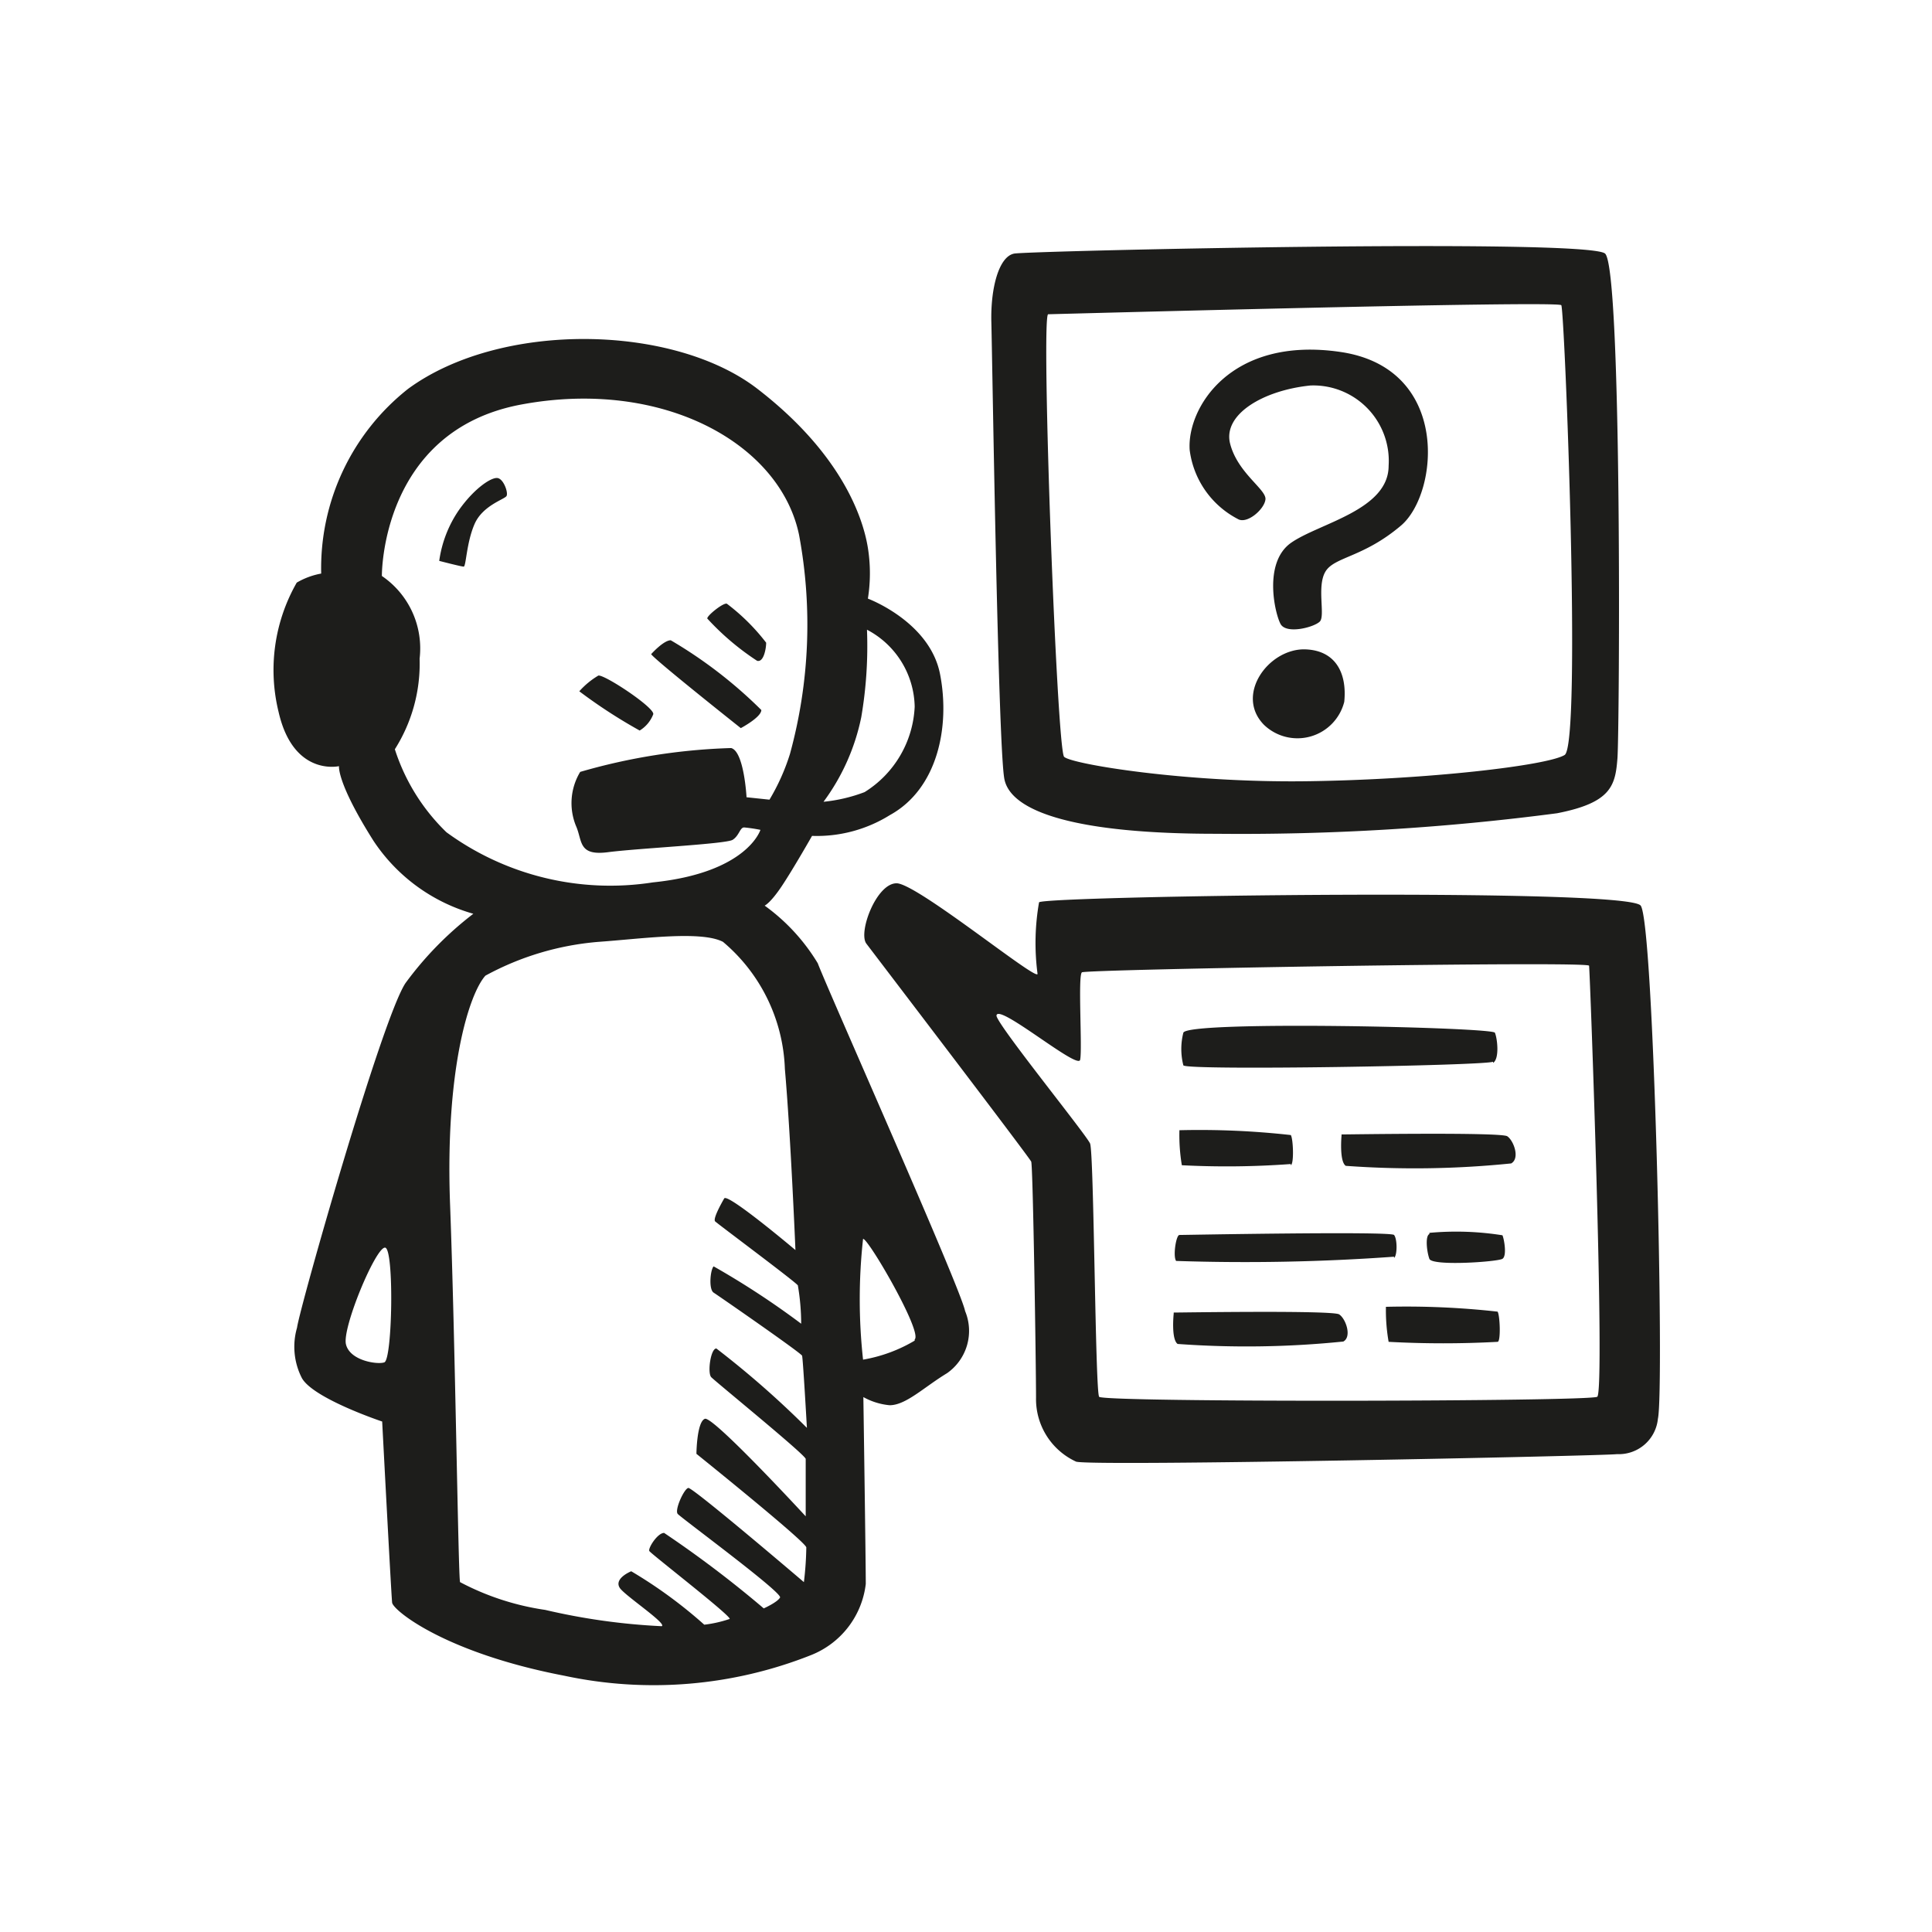 <svg height="64" viewBox="0 0 64 64" width="64" xmlns="http://www.w3.org/2000/svg"><path d="m16.5 15.84c-.19-.06-.78.32-1.3 1.06a3.92 3.92 0 0 0 -.65 1.68s.73.19.81.19.09-.79.36-1.41 1-.82 1.06-.93-.09-.54-.28-.59zm5.14 7.82c.05-.22-1.63-1.33-1.82-1.28a2.64 2.64 0 0 0 -.63.52 17.21 17.21 0 0 0 2 1.3 1.09 1.09 0 0 0 .45-.54zm2.9.46s.68-.36.68-.6a15.06 15.06 0 0 0 -3-2.31c-.24 0-.65.46-.65.46.12.19 2.97 2.45 2.97 2.45zm.54-2.23c.22.06.3-.41.3-.6a6.83 6.83 0 0 0 -1.3-1.29c-.11-.05-.67.4-.65.49a8.62 8.62 0 0 0 1.65 1.4zm15.92-4.7c.3.19.89-.32.92-.65s-.92-.87-1.17-1.84 1.09-1.77 2.66-1.93a2.5 2.5 0 0 1 2.59 2.66c0 1.47-2.3 1.9-3.23 2.55s-.54 2.34-.35 2.69 1.11.11 1.3-.08-.11-1.17.19-1.66 1.25-.46 2.5-1.52 1.66-5.21-2-5.75-5.1 1.87-5 3.25a3 3 0 0 0 1.59 2.28zm2.2 4.32c-1.2 0-2.29 1.52-1.33 2.5a1.6 1.6 0 0 0 2.66-.76c.1-.98-.31-1.74-1.36-1.74zm-2.91 6.11a80.36 80.36 0 0 0 11.29-.68c1.8-.35 1.93-.92 2-1.82s.16-16.21-.41-16.72-19.06-.09-19.57 0-.79 1.14-.76 2.28.22 14 .43 15.12 2.46 1.82 6.99 1.82zm-5.57-17.21c.09 0 16.89-.46 17-.3s.68 14.55.11 14.9-4.56.82-8.58.87-7.76-.57-8-.81-.77-14.55-.53-14.66zm19.63 19.59c-.43-.6-19.71-.32-19.93-.11a7.81 7.81 0 0 0 -.05 2.37c0 .27-4-3-4.67-3s-1.28 1.63-1 2 5.4 7.08 5.46 7.22.16 6.76.16 7.82a2.28 2.28 0 0 0 1.33 2.12c.6.16 17.43-.19 17.92-.25a1.3 1.3 0 0 0 1.35-1.17c.22-.95-.13-16.42-.57-17zm-1.44 16.27c-.27.16-16.37.19-16.5 0s-.17-8.09-.3-8.39-3.13-4-3.1-4.24c.05-.42 2.69 1.8 2.77 1.47s-.08-2.8.06-2.9 16.77-.38 16.8-.22.54 14.12.27 14.28zm-25.82-14.36a6.48 6.48 0 0 0 -1.76-1.91s.19-.08.57-.65 1-1.66 1-1.66a4.58 4.58 0 0 0 2.58-.69c1.58-.87 2-2.93 1.66-4.67s-2.39-2.5-2.39-2.5a5.34 5.34 0 0 0 0-1.68c-.16-1-.87-3.12-3.66-5.27s-8.5-2.25-11.57 0a7.57 7.57 0 0 0 -2.88 6.12 2.48 2.48 0 0 0 -.81.3 5.83 5.83 0 0 0 -.6 4.29c.49 2.14 2 1.79 2 1.79s-.08.54 1.14 2.47a5.89 5.89 0 0 0 3.31 2.42 11.3 11.3 0 0 0 -2.25 2.3c-.79 1.2-3.51 10.78-3.59 11.41a2.27 2.27 0 0 0 .16 1.67c.38.68 2.66 1.44 2.66 1.44s.3 5.75.33 6 1.74 1.66 5.7 2.42a14.14 14.14 0 0 0 8.17-.68 2.9 2.9 0 0 0 1.82-2.36c0-.76-.08-6.19-.08-6.19a2.2 2.2 0 0 0 .87.27c.54 0 1.14-.6 1.9-1.06a1.71 1.71 0 0 0 .6-2.06c-.15-.77-4.58-10.71-4.88-11.52zm1.44-8.15a14 14 0 0 0 .19-2.9 2.94 2.94 0 0 1 1.58 2.55 3.52 3.52 0 0 1 -1.66 2.83 5.29 5.29 0 0 1 -1.36.32 7.1 7.1 0 0 0 1.25-2.8zm-15.8 21.37c-.22.08-1.14-.05-1.27-.6s1-3.25 1.3-3.2.24 3.72-.03 3.8zm2.06-17.56a6.64 6.64 0 0 1 -1.71-2.75 5.3 5.3 0 0 0 .82-3 2.9 2.9 0 0 0 -1.25-2.74s-.05-4.81 4.62-5.68 8.57 1.28 9.2 4.32a16.2 16.2 0 0 1 -.3 7.25 7 7 0 0 1 -.68 1.52l-.76-.08s-.08-1.52-.51-1.63a20 20 0 0 0 -5 .79 2 2 0 0 0 -.14 1.79c.22.49.06 1 1.06.87s3.91-.27 4.13-.41.24-.41.38-.41a5.06 5.06 0 0 1 .54.08s-.43 1.42-3.56 1.74a9.2 9.2 0 0 1 -6.84-1.66zm11.84 24.84s-3.69-3.15-3.83-3.12-.46.73-.35.86 3.48 2.61 3.39 2.77-.54.36-.54.36a36.64 36.64 0 0 0 -3.3-2.5c-.22 0-.54.51-.49.6s2.74 2.17 2.66 2.25a4.08 4.08 0 0 1 -.84.19 15.43 15.43 0 0 0 -2.42-1.77c-.21.09-.54.3-.38.55s1.58 1.19 1.39 1.27a21.28 21.28 0 0 1 -3.86-.54 8.7 8.7 0 0 1 -2.82-.92c-.06-.17-.16-8-.33-12.49s.63-7 1.17-7.6a9.41 9.41 0 0 1 3.75-1.12c1.41-.1 3.39-.38 4.12 0a5.76 5.76 0 0 1 2.05 4.21c.19 2.15.35 6 .35 6s-2.25-1.9-2.36-1.71-.38.68-.3.76 2.66 2 2.74 2.12a7.6 7.6 0 0 1 .11 1.27 27.32 27.32 0 0 0 -2.9-1.9c-.11.11-.17.76 0 .87s2.9 2 2.93 2.09.16 2.39.16 2.39a30.87 30.87 0 0 0 -3-2.63c-.19 0-.3.81-.17.95s3.13 2.58 3.13 2.71 0 1.9 0 1.9-3.07-3.33-3.34-3.23-.28 1.16-.28 1.16 3.62 2.91 3.64 3.1a10.54 10.54 0 0 1 -.08 1.15zm3.67-8a5 5 0 0 1 -1.71.63 18.27 18.27 0 0 1 0-4c.16-.04 1.98 3.09 1.71 3.33zm19.16-9.2c.22-.14.14-.82.06-1s-10.18-.41-10.32 0a2.19 2.19 0 0 0 0 1.08c.08.18 10.05.01 10.26-.12zm-6.7 3.39c.11-.05.08-.87 0-1a27.27 27.27 0 0 0 -3.69-.16 6.06 6.06 0 0 0 .08 1.16 28.94 28.94 0 0 0 3.61-.04zm3.15 4.73a6.06 6.06 0 0 0 .09 1.12 33.38 33.38 0 0 0 3.61 0c.11 0 .08-.87 0-1a27.27 27.27 0 0 0 -3.7-.16zm-1.47-5.71s-.08.85.14 1a31.48 31.48 0 0 0 5.48-.08c.3-.17.08-.76-.13-.9s-5.27-.06-5.49-.06zm-5.56 5.9s-.09.84.13 1a31.58 31.58 0 0 0 5.49-.08c.29-.16.08-.76-.14-.9s-5.27-.06-5.48-.06zm7.3-1.85c.11-.08.11-.63 0-.76s-7 0-7.11 0-.22.7-.11.86a68.63 68.63 0 0 0 7.22-.14zm1.17-.79c-.14.06-.09.57 0 .82s2.26.1 2.42 0 .05-.68 0-.78a9.74 9.74 0 0 0 -2.42-.08z" fill="#1d1d1b"/></svg>